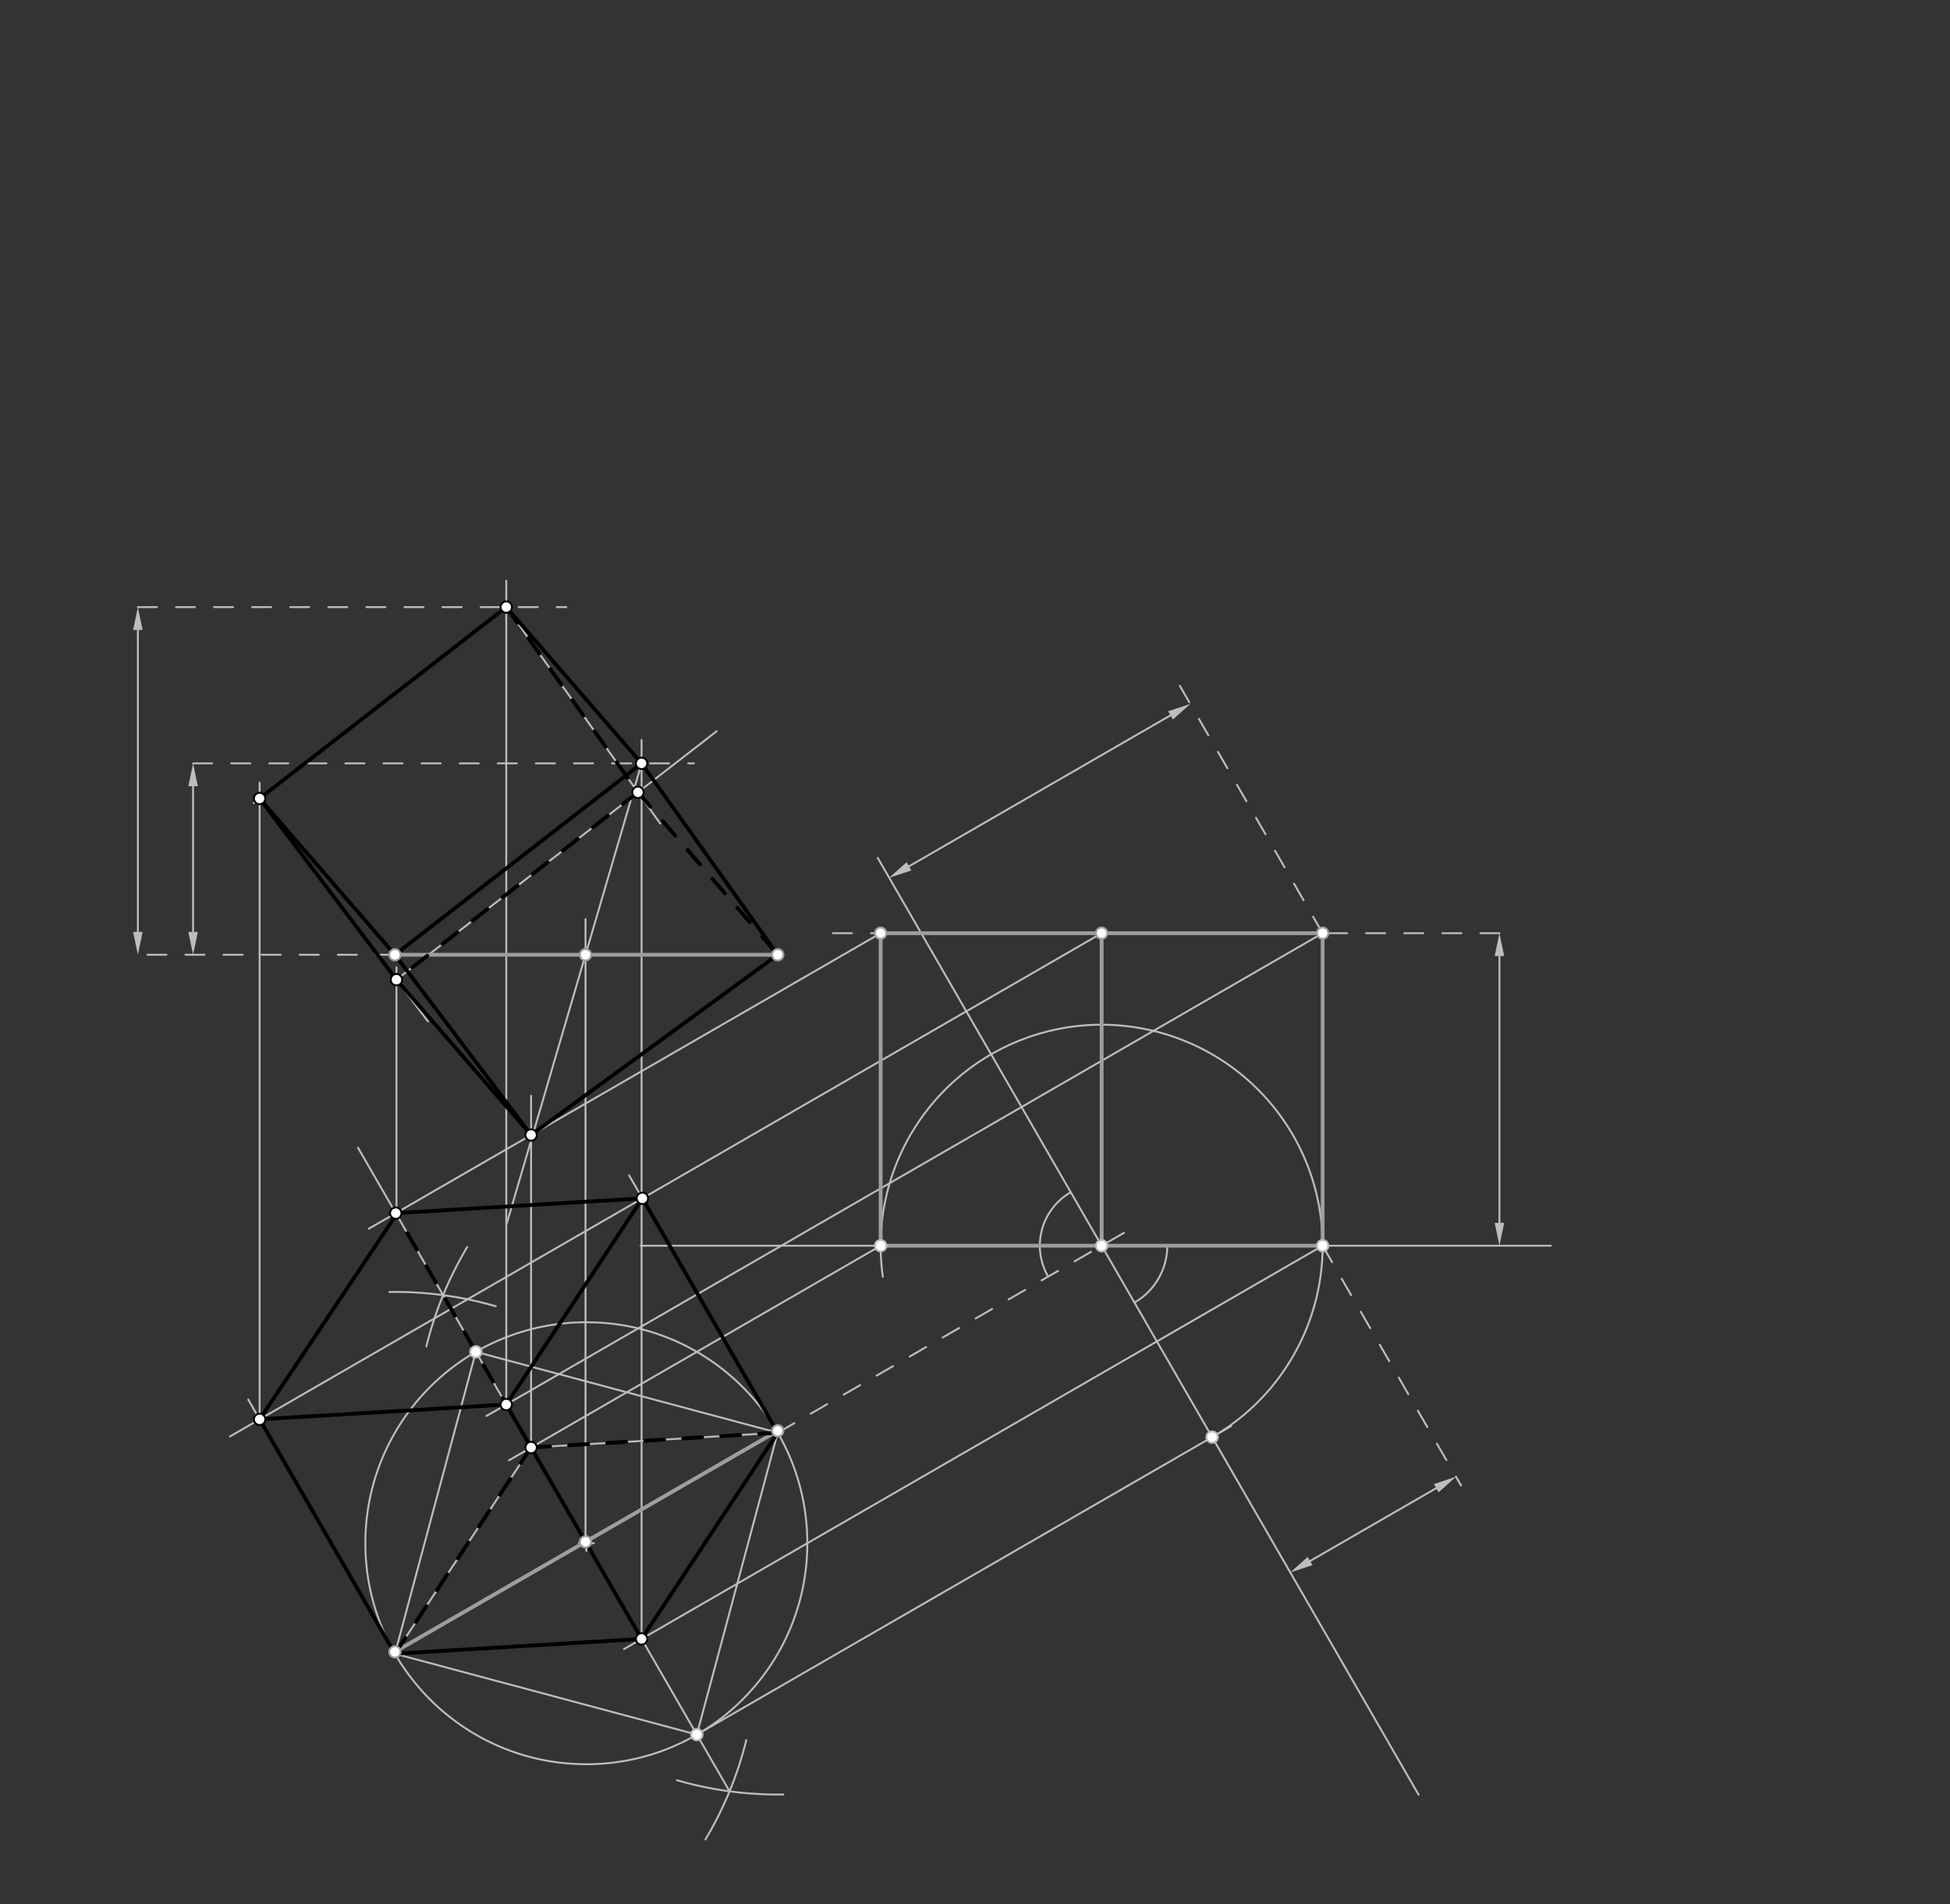<svg xmlns="http://www.w3.org/2000/svg" class="svg--816" height="100%" preserveAspectRatio="xMidYMid meet" viewBox="0 0 1024 1000" width="100%"><rect x="0" y="0" width="1024" height="1000" fill="#333333" stroke="none"/><defs><marker id="marker-arrow" markerHeight="16" markerUnits="userSpaceOnUse" markerWidth="24" orient="auto-start-reverse" refX="24" refY="4" viewBox="0 0 24 8"><path d="M 0 0 L 24 4 L 0 8 z" stroke="inherit"></path></marker></defs><g class="aux-layer--949"><g class="element--733"><path d="M 204.466 678.446 A 189.986 189.986 0 0 1 260.349 685.951" fill="none" stroke="#BDBDBD" stroke-dasharray="none" stroke-linecap="round" stroke-width="1"></path></g><g class="element--733"><path d="M 391.888 913.785 A 189.986 189.986 0 0 1 370.447 965.932" fill="none" stroke="#BDBDBD" stroke-dasharray="none" stroke-linecap="round" stroke-width="1"></path></g><g class="element--733"><path d="M 411.333 942.326 A 189.986 189.986 0 0 1 355.452 934.822" fill="none" stroke="#BDBDBD" stroke-dasharray="none" stroke-linecap="round" stroke-width="1"></path></g><g class="element--733"><path d="M 223.911 706.988 A 189.986 189.986 0 0 1 245.354 654.839" fill="none" stroke="#BDBDBD" stroke-dasharray="none" stroke-linecap="round" stroke-width="1"></path></g><g class="element--733"><line stroke="#BDBDBD" stroke-dasharray="none" stroke-linecap="round" stroke-width="1" x1="383.113" x2="187.987" y1="940.659" y2="602.691"></line></g><g class="element--733"><g class="center--a87"><line x1="303.9" y1="810.386" x2="311.9" y2="810.386" stroke="#BDBDBD" stroke-width="1" stroke-linecap="round"></line><line x1="307.9" y1="806.386" x2="307.9" y2="814.386" stroke="#BDBDBD" stroke-width="1" stroke-linecap="round"></line><circle class="hit--87b" cx="307.9" cy="810.386" r="4" stroke="none" fill="transparent"></circle></g><circle cx="307.9" cy="810.386" fill="none" r="116.047" stroke="#BDBDBD" stroke-dasharray="none" stroke-width="1"></circle></g><g class="element--733"><line stroke="#BDBDBD" stroke-dasharray="none" stroke-linecap="round" stroke-width="1" x1="207.4" x2="365.924" y1="868.41" y2="910.886"></line></g><g class="element--733"><line stroke="#BDBDBD" stroke-dasharray="none" stroke-linecap="round" stroke-width="1" x1="365.924" x2="408.4" y1="910.886" y2="752.363"></line></g><g class="element--733"><line stroke="#BDBDBD" stroke-dasharray="none" stroke-linecap="round" stroke-width="1" x1="408.4" x2="249.876" y1="752.363" y2="709.886"></line></g><g class="element--733"><line stroke="#BDBDBD" stroke-dasharray="none" stroke-linecap="round" stroke-width="1" x1="249.876" x2="207.4" y1="709.886" y2="868.41"></line></g><g class="element--733"><line stroke="#BDBDBD" stroke-dasharray="10" stroke-linecap="round" stroke-width="1" x1="408.4" x2="596.969" y1="752.363" y2="643.492"></line></g><g class="element--733"><line stroke="#BDBDBD" stroke-dasharray="none" stroke-linecap="round" stroke-width="1" x1="744.953" x2="460.909" y1="942.458" y2="450.479"></line></g><g class="element--733"><path d="M 550.407 670.375 A 32.44 32.44 0 0 1 562.281 626.06" fill="none" stroke="#BDBDBD" stroke-dasharray="none" stroke-linecap="round" stroke-width="1"></path></g><g class="element--733"><line stroke="#BDBDBD" stroke-dasharray="none" stroke-linecap="round" stroke-width="1" x1="814.4" x2="336.4" y1="654.154" y2="654.154"></line></g><g class="element--733"><path d="M 595.739 684.012 A 34.476 34.476 0 0 0 612.978 654.154" fill="none" stroke="#BDBDBD" stroke-dasharray="none" stroke-linecap="round" stroke-width="1"></path></g><g class="element--733"><line stroke="#BDBDBD" stroke-dasharray="none" stroke-linecap="round" stroke-width="1" x1="365.924" x2="646.481" y1="910.886" y2="748.906"></line></g><g class="element--733"><path d="M 636.525 754.654 A 116.047 116.047 0 1 0 463.61 670.492" fill="none" stroke="#BDBDBD" stroke-dasharray="none" stroke-linecap="round" stroke-width="1"></path></g><g class="element--733"><line stroke="#BDBDBD" stroke-dasharray="none" stroke-linecap="round" stroke-width="1" x1="694.549" x2="327.692" y1="654.154" y2="865.959"></line></g><g class="element--733"><line stroke="#BDBDBD" stroke-dasharray="none" stroke-linecap="round" stroke-width="1" x1="462.454" x2="267.243" y1="654.154" y2="766.86"></line></g><g class="element--733"><line stroke="#BDBDBD" stroke-dasharray="none" stroke-linecap="round" stroke-width="1" x1="207.4" x2="336.912" y1="868.41" y2="860.636"></line></g><g class="element--733"><line stroke="#BDBDBD" stroke-dasharray="none" stroke-linecap="round" stroke-width="1" x1="336.912" x2="408.4" y1="860.636" y2="752.363"></line></g><g class="element--733"><line stroke="#BDBDBD" stroke-dasharray="none" stroke-linecap="round" stroke-width="1" x1="408.4" x2="278.888" y1="752.363" y2="760.136"></line></g><g class="element--733"><line stroke="#BDBDBD" stroke-dasharray="none" stroke-linecap="round" stroke-width="1" x1="278.888" x2="207.4" y1="760.136" y2="868.41"></line></g><g class="element--733"><line stroke="#BDBDBD" stroke-dasharray="10" stroke-linecap="round" stroke-width="1" x1="694.549" x2="767.213" y1="654.154" y2="780.013"></line></g><g class="element--733"><line stroke="#BDBDBD" stroke-dasharray="none" stroke-linecap="round" stroke-width="1" x1="687.953" x2="754.204" y1="819.73" y2="781.48"></line><path d="M677.56,825.73 l12,2.5 l0,-5 z" fill="#BDBDBD" stroke="#BDBDBD" stroke-width="0" transform="rotate(330, 677.56, 825.73)"></path><path d="M764.596,775.48 l12,2.5 l0,-5 z" fill="#BDBDBD" stroke="#BDBDBD" stroke-width="0" transform="rotate(150, 764.596, 775.48)"></path></g><g class="element--733"><line stroke="#BDBDBD" stroke-dasharray="10" stroke-linecap="round" stroke-width="1" x1="207.4" x2="72.4" y1="501.363" y2="501.363"></line></g><g class="element--733"><line stroke="#BDBDBD" stroke-dasharray="none" stroke-linecap="round" stroke-width="1" x1="101.4" x2="101.4" y1="489.363" y2="412.863"></line><path d="M101.4,501.363 l12,2.5 l0,-5 z" fill="#BDBDBD" stroke="#BDBDBD" stroke-width="0" transform="rotate(270, 101.4, 501.363)"></path><path d="M101.4,400.863 l12,2.5 l0,-5 z" fill="#BDBDBD" stroke="#BDBDBD" stroke-width="0" transform="rotate(90, 101.4, 400.863)"></path></g><g class="element--733"><line stroke="#BDBDBD" stroke-dasharray="10" stroke-linecap="round" stroke-width="1" x1="101.4" x2="364.4" y1="400.863" y2="400.863"></line></g><g class="element--733"><line stroke="#BDBDBD" stroke-dasharray="none" stroke-linecap="round" stroke-width="1" x1="336.912" x2="336.912" y1="860.636" y2="388.6"></line></g><g class="element--733"><line stroke="#BDBDBD" stroke-dasharray="none" stroke-linecap="round" stroke-width="1" x1="307.467" x2="307.467" y1="809.636" y2="482.6"></line></g><g class="element--733"><line stroke="#BDBDBD" stroke-dasharray="none" stroke-linecap="round" stroke-width="1" x1="336.912" x2="266.251" y1="400.863" y2="642.039"></line></g><g class="element--733"><line stroke="#BDBDBD" stroke-dasharray="none" stroke-linecap="round" stroke-width="1" x1="278.888" x2="278.888" y1="760.136" y2="575.4"></line></g><g class="element--733"><line stroke="#BDBDBD" stroke-dasharray="none" stroke-linecap="round" stroke-width="1" x1="207.4" x2="336.912" y1="501.363" y2="400.863"></line></g><g class="element--733"><line stroke="#BDBDBD" stroke-dasharray="none" stroke-linecap="round" stroke-width="1" x1="336.912" x2="408.4" y1="400.863" y2="501.363"></line></g><g class="element--733"><line stroke="#BDBDBD" stroke-dasharray="none" stroke-linecap="round" stroke-width="1" x1="408.4" x2="278.888" y1="501.363" y2="596.022"></line></g><g class="element--733"><line stroke="#BDBDBD" stroke-dasharray="none" stroke-linecap="round" stroke-width="1" x1="278.888" x2="207.4" y1="596.022" y2="501.363"></line></g><g class="element--733"><line stroke="#BDBDBD" stroke-dasharray="none" stroke-linecap="round" stroke-width="1" x1="787.4" x2="787.4" y1="642.154" y2="502.04"></line><path d="M787.4,654.154 l12,2.5 l0,-5 z" fill="#BDBDBD" stroke="#BDBDBD" stroke-width="0" transform="rotate(270, 787.4, 654.154)"></path><path d="M787.4,490.04 l12,2.5 l0,-5 z" fill="#BDBDBD" stroke="#BDBDBD" stroke-width="0" transform="rotate(90, 787.4, 490.04)"></path></g><g class="element--733"><line stroke="#BDBDBD" stroke-dasharray="10" stroke-linecap="round" stroke-width="1" x1="787.4" x2="432.4" y1="490.04" y2="490.04"></line></g><g class="element--733"><line stroke="#BDBDBD" stroke-dasharray="none" stroke-linecap="round" stroke-width="1" x1="694.549" x2="694.549" y1="654.154" y2="490.04"></line></g><g class="element--733"><line stroke="#BDBDBD" stroke-dasharray="none" stroke-linecap="round" stroke-width="1" x1="578.501" x2="578.501" y1="654.154" y2="490.04"></line></g><g class="element--733"><line stroke="#BDBDBD" stroke-dasharray="none" stroke-linecap="round" stroke-width="1" x1="462.454" x2="462.454" y1="654.154" y2="490.04"></line></g><g class="element--733"><line stroke="#BDBDBD" stroke-dasharray="none" stroke-linecap="round" stroke-width="1" x1="694.549" x2="255.427" y1="490.04" y2="743.567"></line></g><g class="element--733"><line stroke="#BDBDBD" stroke-dasharray="none" stroke-linecap="round" stroke-width="1" x1="578.501" x2="120.711" y1="490.04" y2="754.345"></line></g><g class="element--733"><line stroke="#BDBDBD" stroke-dasharray="none" stroke-linecap="round" stroke-width="1" x1="207.4" x2="130.341" y1="868.41" y2="734.94"></line></g><g class="element--733"><line stroke="#BDBDBD" stroke-dasharray="none" stroke-linecap="round" stroke-width="1" x1="408.4" x2="330.361" y1="752.363" y2="617.196"></line></g><g class="element--733"><line stroke="#BDBDBD" stroke-dasharray="none" stroke-linecap="round" stroke-width="1" x1="462.454" x2="193.662" y1="490.04" y2="645.227"></line></g><g class="element--733"><line stroke="#BDBDBD" stroke-dasharray="10" stroke-linecap="round" stroke-width="1" x1="694.549" x2="616.05" y1="490.04" y2="354.077"></line></g><g class="element--733"><line stroke="#BDBDBD" stroke-dasharray="none" stroke-linecap="round" stroke-width="1" x1="477.336" x2="614.651" y1="454.931" y2="375.653"></line><path d="M466.944,460.931 l12,2.5 l0,-5 z" fill="#BDBDBD" stroke="#BDBDBD" stroke-width="0" transform="rotate(330, 466.944, 460.931)"></path><path d="M625.043,369.653 l12,2.5 l0,-5 z" fill="#BDBDBD" stroke="#BDBDBD" stroke-width="0" transform="rotate(150, 625.043, 369.653)"></path></g><g class="element--733"><line stroke="#BDBDBD" stroke-dasharray="none" stroke-linecap="round" stroke-width="1" x1="72.4" x2="72.4" y1="489.363" y2="330.806"></line><path d="M72.4,501.363 l12,2.5 l0,-5 z" fill="#BDBDBD" stroke="#BDBDBD" stroke-width="0" transform="rotate(270, 72.4, 501.363)"></path><path d="M72.4,318.806 l12,2.5 l0,-5 z" fill="#BDBDBD" stroke="#BDBDBD" stroke-width="0" transform="rotate(90, 72.4, 318.806)"></path></g><g class="element--733"><line stroke="#BDBDBD" stroke-dasharray="10" stroke-linecap="round" stroke-width="1" x1="72.4" x2="297.4" y1="318.806" y2="318.806"></line></g><g class="element--733"><line stroke="#BDBDBD" stroke-dasharray="none" stroke-linecap="round" stroke-width="1" x1="265.848" x2="265.848" y1="737.55" y2="305"></line></g><g class="element--733"><line stroke="#BDBDBD" stroke-dasharray="none" stroke-linecap="round" stroke-width="1" x1="265.848" x2="133.218" y1="318.806" y2="421.725"></line></g><g class="element--733"><line stroke="#BDBDBD" stroke-dasharray="none" stroke-linecap="round" stroke-width="1" x1="136.336" x2="136.336" y1="745.324" y2="411"></line></g><g class="element--733"><line stroke="#BDBDBD" stroke-dasharray="none" stroke-linecap="round" stroke-width="1" x1="136.336" x2="224.758" y1="419.305" y2="536.386"></line></g><g class="element--733"><line stroke="#BDBDBD" stroke-dasharray="none" stroke-linecap="round" stroke-width="1" x1="208.198" x2="208.198" y1="637.698" y2="508"></line></g><g class="element--733"><line stroke="#BDBDBD" stroke-dasharray="none" stroke-linecap="round" stroke-width="1" x1="208.198" x2="376.304" y1="514.459" y2="384.011"></line></g><g class="element--733"><line stroke="#BDBDBD" stroke-dasharray="none" stroke-linecap="round" stroke-width="1" x1="265.848" x2="346.709" y1="318.806" y2="432.481"></line></g></g><g class="main-layer--75a"><g class="element--733"><line stroke="#9E9E9E" stroke-dasharray="none" stroke-linecap="round" stroke-width="2" x1="207.4" x2="408.4" y1="867.41" y2="751.363"></line></g><g class="element--733"><line stroke="#9E9E9E" stroke-dasharray="none" stroke-linecap="round" stroke-width="2" x1="207.4" x2="408.4" y1="501.363" y2="501.363"></line></g><g class="element--733"><line stroke="#9E9E9E" stroke-dasharray="none" stroke-linecap="round" stroke-width="2" x1="462.454" x2="694.549" y1="654.154" y2="654.154"></line></g><g class="element--733"><line stroke="#9E9E9E" stroke-dasharray="none" stroke-linecap="round" stroke-width="2" x1="462.454" x2="694.549" y1="490.04" y2="490.04"></line></g><g class="element--733"><line stroke="#9E9E9E" stroke-dasharray="none" stroke-linecap="round" stroke-width="2" x1="694.549" x2="694.549" y1="490.04" y2="654.154"></line></g><g class="element--733"><line stroke="#9E9E9E" stroke-dasharray="none" stroke-linecap="round" stroke-width="2" x1="578.501" x2="578.501" y1="490.04" y2="654.154"></line></g><g class="element--733"><line stroke="#9E9E9E" stroke-dasharray="none" stroke-linecap="round" stroke-width="2" x1="462.454" x2="462.454" y1="490.04" y2="654.154"></line></g><g class="element--733"><line stroke="#000000" stroke-dasharray="none" stroke-linecap="round" stroke-width="2" x1="207.824" x2="337.336" y1="637.05" y2="629.277"></line></g><g class="element--733"><line stroke="#000000" stroke-dasharray="none" stroke-linecap="round" stroke-width="2" x1="337.336" x2="265.848" y1="629.277" y2="737.55"></line></g><g class="element--733"><line stroke="#000000" stroke-dasharray="none" stroke-linecap="round" stroke-width="2" x1="265.848" x2="136.336" y1="737.55" y2="745.324"></line></g><g class="element--733"><line stroke="#000000" stroke-dasharray="none" stroke-linecap="round" stroke-width="2" x1="136.336" x2="208.382" y1="745.324" y2="637.422"></line></g><g class="element--733"><line stroke="#000000" stroke-dasharray="none" stroke-linecap="round" stroke-width="2" x1="136.336" x2="207.4" y1="745.324" y2="868.41"></line></g><g class="element--733"><line stroke="#000000" stroke-dasharray="none" stroke-linecap="round" stroke-width="2" x1="207.4" x2="336.912" y1="868.41" y2="860.636"></line></g><g class="element--733"><line stroke="#000000" stroke-dasharray="none" stroke-linecap="round" stroke-width="2" x1="336.912" x2="265.848" y1="860.636" y2="737.55"></line></g><g class="element--733"><line stroke="#000000" stroke-dasharray="none" stroke-linecap="round" stroke-width="2" x1="336.912" x2="408.4" y1="860.636" y2="752.363"></line></g><g class="element--733"><line stroke="#000000" stroke-dasharray="none" stroke-linecap="round" stroke-width="2" x1="408.4" x2="337.336" y1="752.363" y2="629.277"></line></g><g class="element--733"><line stroke="#000000" stroke-dasharray="10" stroke-linecap="round" stroke-width="2" x1="207.4" x2="278.888" y1="868.41" y2="760.136"></line></g><g class="element--733"><line stroke="#000000" stroke-dasharray="10" stroke-linecap="round" stroke-width="2" x1="278.888" x2="408.4" y1="760.136" y2="752.363"></line></g><g class="element--733"><line stroke="#000000" stroke-dasharray="10" stroke-linecap="round" stroke-width="2" x1="278.888" x2="208.198" y1="760.136" y2="637.698"></line></g><g class="element--733"><line stroke="#000000" stroke-dasharray="none" stroke-linecap="round" stroke-width="2" x1="278.888" x2="408.4" y1="596.022" y2="501.363"></line></g><g class="element--733"><line stroke="#000000" stroke-dasharray="none" stroke-linecap="round" stroke-width="2" x1="408.4" x2="336.912" y1="501.363" y2="400.863"></line></g><g class="element--733"><line stroke="#000000" stroke-dasharray="none" stroke-linecap="round" stroke-width="2" x1="278.888" x2="207.4" y1="596.022" y2="501.363"></line></g><g class="element--733"><line stroke="#000000" stroke-dasharray="none" stroke-linecap="round" stroke-width="2" x1="336.912" x2="207.4" y1="400.863" y2="501.363"></line></g><g class="element--733"><line stroke="#000000" stroke-dasharray="none" stroke-linecap="round" stroke-width="2" x1="336.912" x2="265.848" y1="400.863" y2="318.806"></line></g><g class="element--733"><line stroke="#000000" stroke-dasharray="none" stroke-linecap="round" stroke-width="2" x1="265.848" x2="136.336" y1="318.806" y2="419.305"></line></g><g class="element--733"><line stroke="#000000" stroke-dasharray="none" stroke-linecap="round" stroke-width="2" x1="136.336" x2="207.4" y1="419.305" y2="501.363"></line></g><g class="element--733"><line stroke="#000000" stroke-dasharray="none" stroke-linecap="round" stroke-width="2" x1="136.336" x2="208.198" y1="419.305" y2="514.459"></line></g><g class="element--733"><line stroke="#000000" stroke-dasharray="none" stroke-linecap="round" stroke-width="2" x1="208.198" x2="278.888" y1="514.459" y2="596.022"></line></g><g class="element--733"><line stroke="#000000" stroke-dasharray="10" stroke-linecap="round" stroke-width="2" x1="265.848" x2="335.019" y1="318.806" y2="416.048"></line></g><g class="element--733"><line stroke="#000000" stroke-dasharray="10" stroke-linecap="round" stroke-width="2" x1="335.019" x2="208.198" y1="416.048" y2="514.459"></line></g><g class="element--733"><line stroke="#000000" stroke-dasharray="10" stroke-linecap="round" stroke-width="2" x1="335.019" x2="408.4" y1="416.048" y2="501.363"></line></g><g class="element--733"><circle cx="207.4" cy="501.363" r="3" stroke="#9E9E9E" stroke-width="1" fill="#ffffff"></circle>}</g><g class="element--733"><circle cx="408.4" cy="501.363" r="3" stroke="#9E9E9E" stroke-width="1" fill="#ffffff"></circle>}</g><g class="element--733"><circle cx="408.4" cy="751.363" r="3" stroke="#9E9E9E" stroke-width="1" fill="#ffffff"></circle>}</g><g class="element--733"><circle cx="207.4" cy="867.41" r="3" stroke="#9E9E9E" stroke-width="1" fill="#ffffff"></circle>}</g><g class="element--733"><circle cx="365.924" cy="910.886" r="3" stroke="#BDBDBD" stroke-width="1" fill="#ffffff"></circle>}</g><g class="element--733"><circle cx="249.876" cy="709.886" r="3" stroke="#BDBDBD" stroke-width="1" fill="#ffffff"></circle>}</g><g class="element--733"><circle cx="578.501" cy="654.154" r="3" stroke="#BDBDBD" stroke-width="1" fill="#ffffff"></circle>}</g><g class="element--733"><circle cx="636.525" cy="754.654" r="3" stroke="#BDBDBD" stroke-width="1" fill="#ffffff"></circle>}</g><g class="element--733"><circle cx="694.549" cy="654.154" r="3" stroke="#BDBDBD" stroke-width="1" fill="#ffffff"></circle>}</g><g class="element--733"><circle cx="462.454" cy="654.154" r="3" stroke="#BDBDBD" stroke-width="1" fill="#ffffff"></circle>}</g><g class="element--733"><circle cx="336.912" cy="860.636" r="3" stroke="#000000" stroke-width="1" fill="#ffffff"></circle>}</g><g class="element--733"><circle cx="278.888" cy="760.136" r="3" stroke="#000000" stroke-width="1" fill="#ffffff"></circle>}</g><g class="element--733"><circle cx="336.912" cy="400.863" r="3" stroke="#000000" stroke-width="1" fill="#ffffff"></circle>}</g><g class="element--733"><circle cx="307.467" cy="809.636" r="3" stroke="#9E9E9E" stroke-width="1" fill="#ffffff"></circle>}</g><g class="element--733"><circle cx="307.467" cy="501.363" r="3" stroke="#9E9E9E" stroke-width="1" fill="#ffffff"></circle>}</g><g class="element--733"><circle cx="278.888" cy="596.022" r="3" stroke="#000000" stroke-width="1" fill="#ffffff"></circle>}</g><g class="element--733"><circle cx="694.549" cy="490.04" r="3" stroke="#9E9E9E" stroke-width="1" fill="#ffffff"></circle>}</g><g class="element--733"><circle cx="578.501" cy="490.04" r="3" stroke="#9E9E9E" stroke-width="1" fill="#ffffff"></circle>}</g><g class="element--733"><circle cx="462.454" cy="490.04" r="3" stroke="#9E9E9E" stroke-width="1" fill="#ffffff"></circle>}</g><g class="element--733"><circle cx="265.848" cy="737.55" r="3" stroke="#000000" stroke-width="1" fill="#ffffff"></circle>}</g><g class="element--733"><circle cx="136.336" cy="745.324" r="3" stroke="#000000" stroke-width="1" fill="#ffffff"></circle>}</g><g class="element--733"><circle cx="337.336" cy="629.277" r="3" stroke="#000000" stroke-width="1" fill="#ffffff"></circle>}</g><g class="element--733"><circle cx="207.824" cy="637.05" r="3" stroke="#000000" stroke-width="1" fill="#ffffff"></circle>}</g><g class="element--733"><circle cx="265.848" cy="318.806" r="3" stroke="#000000" stroke-width="1" fill="#ffffff"></circle>}</g><g class="element--733"><circle cx="136.336" cy="419.305" r="3" stroke="#000000" stroke-width="1" fill="#ffffff"></circle>}</g><g class="element--733"><circle cx="208.198" cy="514.459" r="3" stroke="#000000" stroke-width="1" fill="#ffffff"></circle>}</g><g class="element--733"><circle cx="335.019" cy="416.048" r="3" stroke="#000000" stroke-width="1" fill="#ffffff"></circle>}</g></g><g class="snaps-layer--ac6"></g><g class="temp-layer--52d"></g></svg>